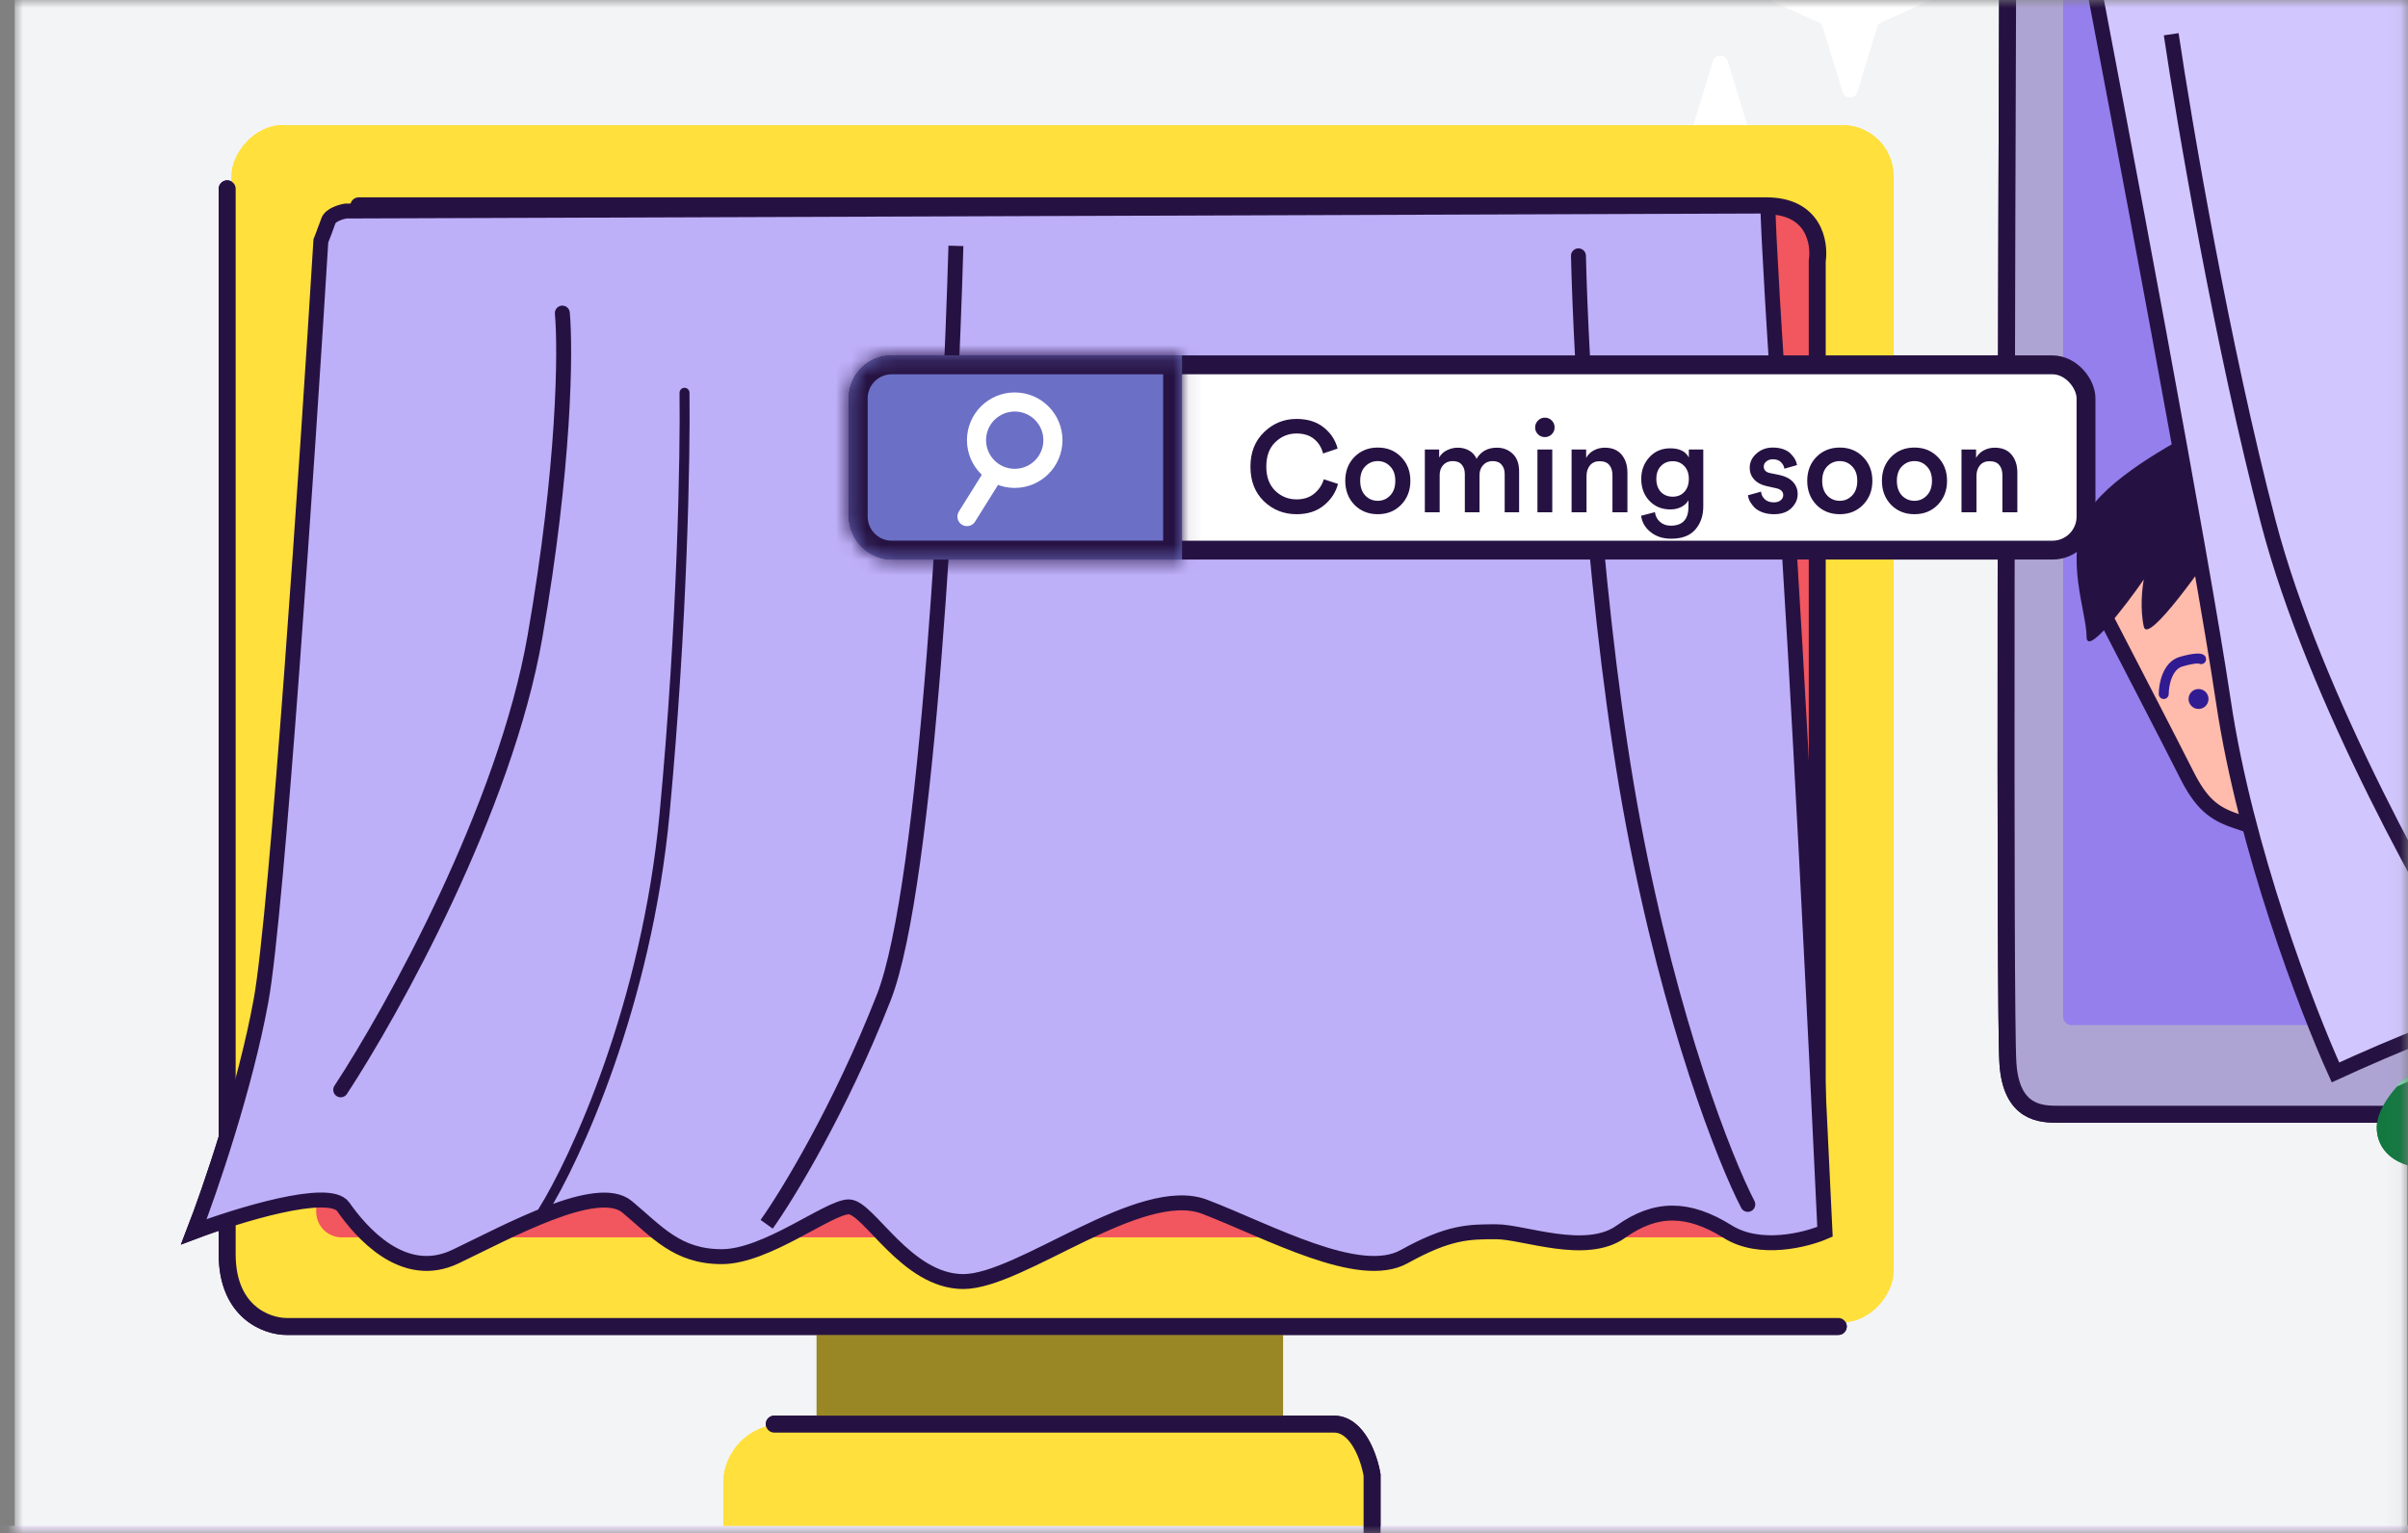 <svg width="157" height="100" viewBox="0 0 157 100" fill="none" xmlns="http://www.w3.org/2000/svg">
<rect x="0" y="0" width="157" height="100" fill="#808080" stroke="none"/>
<mask id="mask0_559_14125" style="mask-type:alpha" maskUnits="userSpaceOnUse" x="0" y="0" width="157" height="100">
<rect x="0.955" width="156" height="100" fill="#D9D9D9"/>
</mask>
<g mask="url(#mask0_559_14125)">
<rect x="0.955" width="156" height="100" fill="#F3F4F6"/>
<path d="M31.651 51.663C30.324 49.005 28.149 48.156 27.228 48.064C27.412 47.51 28.002 45.96 28.886 44.188C29.992 41.974 37.179 44.742 38.285 45.019C39.391 45.296 42.431 48.895 42.708 51.663C42.984 54.431 41.325 57.2 37.179 57.477C33.033 57.754 33.309 54.985 31.651 51.663Z" fill="#137740"/>
<path d="M26.116 42.251C32.308 41.365 38.556 44.188 40.49 46.957C39.938 46.68 37.892 45.573 36.344 45.573C34.409 45.573 33.303 45.573 29.157 48.341C25.01 51.109 20.587 54.155 18.652 51.94C16.718 49.725 18.376 43.358 26.116 42.251Z" fill="#79DDA6"/>
<path d="M17.82 62.46C17.728 58.769 18.373 50.556 21.69 47.234C25.007 43.912 29.707 42.712 31.642 42.528" stroke="#261242" stroke-width="1.106" stroke-linecap="round"/>
<path d="M23.347 29.793C24.453 27.578 24.545 24.441 24.453 23.149C24.453 18.165 32.746 14.843 35.234 19.55C38.032 24.843 30.811 35.053 27.77 36.437C24.729 37.821 21.136 39.205 19.201 36.99C17.266 34.776 21.965 32.561 23.347 29.793Z" fill="#79DDA6"/>
<rect width="58.603" height="81.391" rx="2.211" transform="matrix(-1 0 0 1 189.25 -9)" fill="#ADA4D3"/>
<rect width="50.31" height="71.978" rx="0.553" transform="matrix(-1 0 0 1 184.825 -5.125)" fill="#947FEC"/>
<path d="M142.536 50.456C141.757 48.898 138.423 42.446 136.853 39.416C137.178 38.279 138.12 35.908 139.289 35.519C140.458 35.129 142.374 34.382 143.186 34.057C145.134 32.867 149.875 30.518 153.252 30.648C157.474 30.81 161.37 36.493 162.182 41.689C162.994 46.884 157.636 52.242 153.252 53.541C148.868 54.84 147.245 54.028 145.783 53.541C144.322 53.054 143.51 52.405 142.536 50.456Z" fill="#FFBBAB" stroke="#261242" stroke-width="0.974" stroke-linecap="round"/>
<path d="M141.074 45.262C141.074 44.666 141.302 43.41 142.211 43.15C143.121 42.89 143.456 42.934 143.511 42.988" stroke="#311B92" stroke-width="0.649" stroke-linecap="round"/>
<path d="M139.777 40.877C140.037 42.046 143.674 36.926 145.46 34.22L143.674 27.888C141.617 28.862 137.212 31.362 136.043 33.571C134.582 36.331 136.043 39.903 136.043 41.526C136.043 42.825 138.532 39.578 139.777 37.792C139.669 38.333 139.517 39.708 139.777 40.877Z" fill="#261242"/>
<rect width="30.407" height="13.842" transform="matrix(-1 0 0 1 83.653 82.357)" fill="#998624"/>
<path d="M89.73 96.746C89.73 94.609 87.997 92.876 85.86 92.876H51.03C48.892 92.876 47.16 94.609 47.16 96.746V99.521H89.73V96.746Z" fill="#FFE03C"/>
<rect width="108.36" height="78.069" rx="3.317" transform="matrix(-1 0 0 1 123.454 8.164)" fill="#FFE03C"/>
<rect width="97.856" height="66.995" rx="1.659" transform="matrix(-1 0 0 1 118.475 13.7)" fill="#F2565E"/>
<path d="M196.154 100.075H-12" stroke="#EDE4F9" stroke-width="1.106" stroke-linecap="round"/>
<path d="M119.855 86.508H18.682C17.392 86.508 14.812 85.567 14.812 81.802C14.812 78.037 14.812 33.909 14.812 12.315" stroke="#261242" stroke-width="1.106" stroke-linecap="round"/>
<path d="M89.458 100.074V96.198C89.274 95.091 88.519 92.876 86.97 92.876C85.422 92.876 62 92.876 50.482 92.876" stroke="#261242" stroke-width="1.106" stroke-linecap="round"/>
<path d="M118.483 78.757V17.022C118.667 15.823 118.262 13.423 115.165 13.423C112.069 13.423 52.692 13.423 23.391 13.423" stroke="#261242" stroke-width="1.106" stroke-linecap="round"/>
<path d="M17.023 65.231C18.062 59.516 20.054 29.836 20.92 15.71C21.028 15.44 21.277 14.801 21.407 14.411C21.537 14.021 22.219 13.816 22.544 13.762L115.254 13.437C115.308 15.115 115.611 21.166 116.391 31.947C117.17 42.728 118.447 68.695 118.988 80.331C117.744 80.873 114.734 81.63 112.656 80.331C110.058 78.708 107.948 78.708 105.674 80.331C103.401 81.955 99.342 80.331 97.556 80.331C95.77 80.331 94.471 80.331 91.549 81.955C88.626 83.579 82.781 80.331 78.559 78.708C74.338 77.084 66.544 83.579 62.81 83.579C59.076 83.579 56.64 78.708 55.341 78.708C54.042 78.708 49.983 81.955 47.061 81.955C44.138 81.955 42.839 80.331 40.891 78.708C38.943 77.084 33.097 80.331 29.688 81.955C26.278 83.579 23.518 80.331 22.381 78.708C21.472 77.409 15.508 79.249 12.639 80.331C13.668 77.679 15.984 70.947 17.023 65.231Z" fill="#BDAFF8" stroke="#261242" stroke-width="0.974"/>
<path d="M112.649 3.985C112.503 3.507 111.826 3.507 111.68 3.985L110.39 8.22C110.347 8.36 110.246 8.474 110.113 8.534L106.373 10.215C105.974 10.394 105.974 10.959 106.373 11.138L110.113 12.819C110.246 12.879 110.347 12.993 110.39 13.133L111.68 17.369C111.826 17.847 112.503 17.847 112.649 17.369L113.939 13.133C113.982 12.993 114.083 12.879 114.216 12.819L117.956 11.138C118.355 10.959 118.355 10.394 117.956 10.215L114.216 8.534C114.083 8.474 113.982 8.36 113.939 8.22L112.649 3.985Z" fill="white"/>
<path d="M113.955 78.546C112.494 75.731 108.954 66.823 106.486 53.704C104.018 40.585 103.076 23.558 102.914 16.685" stroke="#261242" stroke-width="0.974" stroke-linecap="round"/>
<path d="M62.325 16.035C61.946 29.349 60.474 57.795 57.616 65.069C54.759 72.343 51.338 77.95 49.985 79.844" stroke="#261242" stroke-width="0.974"/>
<path d="M35.375 79.033C37.54 75.569 42.162 65.524 43.331 53.054C44.5 40.585 44.684 29.566 44.63 25.615" stroke="#261242" stroke-width="0.649" stroke-linecap="round"/>
<path d="M36.664 20.419C36.881 22.8 36.827 30.355 34.878 41.526C32.93 52.697 25.623 65.881 22.214 71.076" stroke="#261242" stroke-width="0.974" stroke-linecap="round"/>
<path d="M184.824 65.746V-3.187C184.916 -3.833 184.548 -5.125 182.336 -5.125C180.125 -5.125 150.086 -5.125 135.343 -5.125" stroke="#261242" stroke-width="1.106" stroke-linecap="round"/>
<path d="M144.965 45.748C143.536 36.136 138.2 7.862 135.71 -5.073C149.403 -5.073 177.471 -5.138 180.198 -5.397C182.926 -5.657 184.582 -4.207 185.069 -3.449C185.015 -0.418 184.939 8.436 185.069 19.607C185.199 30.777 187.072 55.76 187.992 66.855L179.549 68.316C177.438 68.316 173.444 68.024 174.353 66.855C175.49 65.394 166.722 67.992 164.449 68.316C162.176 68.641 160.227 68.479 161.364 66.855C162.273 65.556 155.681 68.37 152.271 69.94C150.431 65.881 146.394 55.359 144.965 45.748Z" fill="#D1C6FE" stroke="#261242" stroke-width="0.974"/>
<path d="M162.344 65.069C158.772 59.494 150.881 45.487 147.893 34.057C144.906 22.626 142.427 8.079 141.561 2.233" stroke="#261242" stroke-width="0.974"/>
<path d="M186.478 72.667H134.232C133.127 72.667 131.136 72.667 130.915 69.345C130.694 66.023 130.823 17.207 130.915 -6.786" stroke="#261242" stroke-width="1.106" stroke-linecap="round"/>
<rect x="55.953" y="23.794" width="80.054" height="12.084" rx="2.188" fill="white" stroke="#261242" stroke-width="1.23"/>
<mask id="path-31-inside-1_559_14125" fill="white">
<path fill-rule="evenodd" clip-rule="evenodd" d="M77.067 23.179V36.492H58.144C56.596 36.492 55.341 35.238 55.341 33.69V25.982C55.341 24.434 56.596 23.179 58.144 23.179H77.067Z"/>
</mask>
<path fill-rule="evenodd" clip-rule="evenodd" d="M77.067 23.179V36.492H58.144C56.596 36.492 55.341 35.238 55.341 33.69V25.982C55.341 24.434 56.596 23.179 58.144 23.179H77.067Z" fill="#6B6FC5"/>
<path d="M77.067 23.179H78.297V21.948H77.067V23.179ZM77.067 36.492V37.723H78.297V36.492H77.067ZM75.837 23.179V36.492H78.297V23.179H75.837ZM77.067 35.262H58.144V37.723H77.067V35.262ZM58.144 35.262C57.275 35.262 56.571 34.558 56.571 33.69H54.111C54.111 35.917 55.916 37.723 58.144 37.723V35.262ZM56.571 33.69V25.982H54.111V33.69H56.571ZM56.571 25.982C56.571 25.113 57.275 24.409 58.144 24.409V21.948C55.916 21.948 54.111 23.754 54.111 25.982H56.571ZM58.144 24.409H77.067V21.948H58.144V24.409Z" fill="#261242" mask="url(#path-31-inside-1_559_14125)"/>
<circle cx="66.159" cy="28.707" r="2.491" stroke="white" stroke-width="1.246"/>
<path d="M64.602 31.198L63.045 33.69" stroke="white" stroke-width="1.246" stroke-linecap="round"/>
<path d="M84.538 33.535C83.703 33.535 82.991 33.252 82.402 32.686C81.819 32.12 81.528 31.369 81.528 30.433C81.528 29.502 81.825 28.751 82.419 28.179C83.013 27.607 83.717 27.321 84.529 27.321C85.247 27.321 85.836 27.503 86.295 27.868C86.761 28.232 87.066 28.695 87.212 29.255L86.262 29.575C86.166 29.188 85.973 28.874 85.681 28.633C85.39 28.392 85.006 28.271 84.529 28.271C83.997 28.271 83.534 28.462 83.142 28.843C82.755 29.219 82.562 29.749 82.562 30.433C82.562 31.1 82.755 31.624 83.142 32.005C83.529 32.38 83.994 32.568 84.538 32.568C85.003 32.568 85.387 32.442 85.69 32.19C85.993 31.938 86.2 31.627 86.312 31.256L87.237 31.559C87.091 32.114 86.783 32.582 86.312 32.964C85.847 33.345 85.255 33.535 84.538 33.535ZM89.013 32.316C89.238 32.546 89.509 32.661 89.829 32.661C90.148 32.661 90.418 32.546 90.636 32.316C90.86 32.086 90.973 31.767 90.973 31.357C90.973 30.954 90.86 30.64 90.636 30.416C90.418 30.186 90.148 30.071 89.829 30.071C89.509 30.071 89.238 30.186 89.013 30.416C88.795 30.64 88.685 30.954 88.685 31.357C88.685 31.761 88.795 32.081 89.013 32.316ZM89.829 29.188C90.446 29.188 90.953 29.393 91.351 29.802C91.755 30.211 91.956 30.73 91.956 31.357C91.956 31.985 91.755 32.507 91.351 32.922C90.953 33.331 90.446 33.535 89.829 33.535C89.218 33.535 88.711 33.331 88.307 32.922C87.909 32.507 87.71 31.985 87.71 31.357C87.71 30.73 87.909 30.211 88.307 29.802C88.711 29.393 89.218 29.188 89.829 29.188ZM93.866 33.409H92.899V29.314H93.832V29.835C93.945 29.634 94.113 29.477 94.337 29.365C94.567 29.252 94.802 29.196 95.043 29.196C95.318 29.196 95.565 29.258 95.783 29.381C96.002 29.505 96.164 29.684 96.271 29.919C96.557 29.437 97 29.196 97.6 29.196C98.003 29.196 98.345 29.328 98.625 29.592C98.906 29.855 99.046 30.242 99.046 30.752V33.409H98.104V30.912C98.104 30.66 98.037 30.458 97.902 30.306C97.773 30.149 97.577 30.071 97.314 30.071C97.061 30.071 96.857 30.158 96.7 30.332C96.543 30.505 96.464 30.721 96.464 30.979V33.409H95.506V30.912C95.506 30.66 95.439 30.458 95.304 30.306C95.175 30.149 94.979 30.071 94.715 30.071C94.457 30.071 94.25 30.158 94.093 30.332C93.942 30.5 93.866 30.716 93.866 30.979V33.409ZM101.207 33.409H100.24V29.314H101.207V33.409ZM100.274 28.322C100.151 28.198 100.089 28.05 100.089 27.876C100.089 27.702 100.151 27.554 100.274 27.43C100.397 27.302 100.546 27.237 100.72 27.237C100.899 27.237 101.05 27.299 101.174 27.422C101.297 27.546 101.359 27.697 101.359 27.876C101.359 28.05 101.297 28.198 101.174 28.322C101.05 28.445 100.899 28.507 100.72 28.507C100.546 28.507 100.397 28.445 100.274 28.322ZM103.441 31.046V33.409H102.466V29.314H103.416V29.861C103.545 29.636 103.716 29.471 103.929 29.365C104.147 29.252 104.38 29.196 104.627 29.196C105.109 29.196 105.476 29.348 105.728 29.651C105.981 29.953 106.107 30.343 106.107 30.819V33.409H105.131V30.988C105.131 30.713 105.064 30.494 104.929 30.332C104.795 30.163 104.582 30.079 104.29 30.079C104.021 30.079 103.811 30.172 103.66 30.357C103.514 30.536 103.441 30.766 103.441 31.046ZM107 33.636L107.9 33.401C107.933 33.659 108.042 33.869 108.227 34.031C108.418 34.2 108.651 34.284 108.925 34.284C109.699 34.284 110.086 33.874 110.086 33.056V32.627C109.991 32.801 109.839 32.944 109.632 33.056C109.424 33.168 109.18 33.224 108.9 33.224C108.351 33.224 107.897 33.036 107.538 32.661C107.185 32.285 107.008 31.809 107.008 31.231C107.008 30.676 107.185 30.205 107.538 29.819C107.891 29.432 108.345 29.238 108.9 29.238C109.5 29.238 109.904 29.437 110.111 29.835V29.314H111.053V33.022C111.053 33.628 110.882 34.13 110.54 34.528C110.198 34.931 109.668 35.133 108.951 35.133C108.424 35.133 107.981 34.99 107.622 34.704C107.263 34.418 107.056 34.062 107 33.636ZM109.06 32.392C109.374 32.392 109.626 32.288 109.817 32.081C110.013 31.868 110.111 31.584 110.111 31.231C110.111 30.884 110.013 30.606 109.817 30.399C109.621 30.186 109.368 30.079 109.06 30.079C108.746 30.079 108.488 30.186 108.286 30.399C108.09 30.606 107.992 30.884 107.992 31.231C107.992 31.584 108.09 31.868 108.286 32.081C108.483 32.288 108.74 32.392 109.06 32.392ZM113.97 32.299L114.819 32.064C114.836 32.26 114.917 32.425 115.063 32.56C115.209 32.694 115.405 32.762 115.652 32.762C115.842 32.762 115.991 32.717 116.097 32.627C116.209 32.538 116.266 32.425 116.266 32.291C116.266 32.055 116.106 31.904 115.786 31.837L115.181 31.702C114.828 31.624 114.556 31.478 114.365 31.265C114.175 31.052 114.079 30.8 114.079 30.508C114.079 30.149 114.225 29.841 114.517 29.583C114.808 29.32 115.164 29.188 115.584 29.188C115.854 29.188 116.092 29.227 116.299 29.306C116.507 29.384 116.666 29.488 116.778 29.617C116.896 29.74 116.986 29.861 117.048 29.978C117.109 30.096 117.148 30.214 117.165 30.332L116.341 30.567C116.319 30.41 116.246 30.27 116.123 30.147C116.005 30.018 115.825 29.953 115.584 29.953C115.416 29.953 115.276 30.001 115.164 30.096C115.052 30.186 114.996 30.295 114.996 30.424C114.996 30.654 115.133 30.797 115.408 30.853L116.03 30.979C116.411 31.063 116.703 31.215 116.905 31.433C117.106 31.652 117.207 31.915 117.207 32.224C117.207 32.566 117.07 32.871 116.795 33.14C116.526 33.404 116.148 33.535 115.66 33.535C115.38 33.535 115.128 33.493 114.903 33.409C114.685 33.325 114.511 33.219 114.382 33.09C114.259 32.955 114.161 32.823 114.088 32.694C114.02 32.56 113.981 32.428 113.97 32.299ZM119.134 32.316C119.358 32.546 119.63 32.661 119.949 32.661C120.269 32.661 120.538 32.546 120.757 32.316C120.981 32.086 121.093 31.767 121.093 31.357C121.093 30.954 120.981 30.64 120.757 30.416C120.538 30.186 120.269 30.071 119.949 30.071C119.63 30.071 119.358 30.186 119.134 30.416C118.915 30.64 118.806 30.954 118.806 31.357C118.806 31.761 118.915 32.081 119.134 32.316ZM119.949 29.188C120.566 29.188 121.073 29.393 121.471 29.802C121.875 30.211 122.077 30.73 122.077 31.357C122.077 31.985 121.875 32.507 121.471 32.922C121.073 33.331 120.566 33.535 119.949 33.535C119.338 33.535 118.831 33.331 118.427 32.922C118.029 32.507 117.83 31.985 117.83 31.357C117.83 30.73 118.029 30.211 118.427 29.802C118.831 29.393 119.338 29.188 119.949 29.188ZM124.003 32.316C124.228 32.546 124.499 32.661 124.819 32.661C125.139 32.661 125.408 32.546 125.626 32.316C125.85 32.086 125.963 31.767 125.963 31.357C125.963 30.954 125.85 30.64 125.626 30.416C125.408 30.186 125.139 30.071 124.819 30.071C124.499 30.071 124.228 30.186 124.003 30.416C123.785 30.64 123.675 30.954 123.675 31.357C123.675 31.761 123.785 32.081 124.003 32.316ZM124.819 29.188C125.436 29.188 125.943 29.393 126.341 29.802C126.745 30.211 126.946 30.73 126.946 31.357C126.946 31.985 126.745 32.507 126.341 32.922C125.943 33.331 125.436 33.535 124.819 33.535C124.208 33.535 123.701 33.331 123.297 32.922C122.899 32.507 122.7 31.985 122.7 31.357C122.7 30.73 122.899 30.211 123.297 29.802C123.701 29.393 124.208 29.188 124.819 29.188ZM128.864 31.046V33.409H127.889V29.314H128.839V29.861C128.968 29.636 129.139 29.471 129.352 29.365C129.571 29.252 129.803 29.196 130.05 29.196C130.532 29.196 130.899 29.348 131.152 29.651C131.404 29.953 131.53 30.343 131.53 30.819V33.409H130.555V30.988C130.555 30.713 130.487 30.494 130.353 30.332C130.218 30.163 130.005 30.079 129.714 30.079C129.445 30.079 129.234 30.172 129.083 30.357C128.937 30.536 128.864 30.766 128.864 31.046Z" fill="#261242"/>
<path d="M161.382 73.252C162.15 71.904 163.409 71.474 163.943 71.427C163.836 71.146 163.495 70.36 162.983 69.462C162.342 68.338 158.182 69.742 157.542 69.883C156.902 70.023 155.141 71.848 154.981 73.252C154.821 74.656 155.781 76.059 158.182 76.2C160.582 76.34 160.422 74.936 161.382 73.252Z" fill="#137740"/>
<path d="M164.581 68.48C160.997 68.031 157.38 69.463 156.26 70.867C156.58 70.726 157.764 70.165 158.66 70.165C159.78 70.165 160.421 70.165 162.821 71.568C165.221 72.972 167.782 74.516 168.902 73.393C170.022 72.27 169.062 69.042 164.581 68.48Z" fill="#79DDA6"/>
<path d="M121.102 -7.381C120.957 -7.859 120.28 -7.859 120.134 -7.381L118.843 -3.146C118.801 -3.006 118.7 -2.891 118.567 -2.831L114.826 -1.151C114.428 -0.972 114.428 -0.406 114.826 -0.227L118.567 1.453C118.7 1.513 118.801 1.628 118.843 1.767L120.134 6.003C120.28 6.481 120.957 6.481 121.102 6.003L122.393 1.767C122.436 1.628 122.537 1.513 122.67 1.453L126.41 -0.227C126.808 -0.406 126.808 -0.972 126.41 -1.151L122.67 -2.831C122.537 -2.891 122.436 -3.006 122.393 -3.146L121.102 -7.381Z" fill="white"/>
<circle cx="143.343" cy="45.586" r="0.65" fill="#311B92"/>
<path d="M31.651 51.663C30.324 49.005 28.149 48.156 27.228 48.064C27.412 47.51 28.002 45.96 28.886 44.188C29.992 41.974 37.179 44.742 38.285 45.019C39.391 45.296 42.431 48.895 42.708 51.663C42.984 54.431 41.325 57.2 37.179 57.477C33.033 57.754 33.309 54.985 31.651 51.663Z" fill="#137740"/>
<path d="M26.116 42.251C32.308 41.365 38.556 44.188 40.49 46.957C39.938 46.68 37.892 45.573 36.344 45.573C34.409 45.573 33.303 45.573 29.157 48.341C25.01 51.109 20.587 54.155 18.652 51.94C16.718 49.725 18.376 43.358 26.116 42.251Z" fill="#79DDA6"/>
<path d="M17.82 62.46C17.728 58.769 18.373 50.556 21.69 47.234C25.007 43.912 29.707 42.712 31.642 42.528" stroke="#261242" stroke-width="1.106" stroke-linecap="round"/>
<path d="M23.347 29.793C24.453 27.578 24.545 24.441 24.453 23.149C24.453 18.165 32.746 14.843 35.234 19.55C38.032 24.843 30.811 35.053 27.77 36.437C24.729 37.821 21.136 39.205 19.201 36.99C17.266 34.776 21.965 32.561 23.347 29.793Z" fill="#79DDA6"/>
<rect width="58.603" height="81.391" rx="2.211" transform="matrix(-1 0 0 1 189.25 -9)" fill="#ADA4D3"/>
<rect width="50.31" height="71.978" rx="0.553" transform="matrix(-1 0 0 1 184.825 -5.125)" fill="#947FEC"/>
<path d="M142.536 50.456C141.757 48.898 138.423 42.446 136.853 39.416C137.178 38.279 138.12 35.908 139.289 35.519C140.458 35.129 142.374 34.382 143.186 34.057C145.134 32.867 149.875 30.518 153.252 30.648C157.474 30.81 161.37 36.493 162.182 41.689C162.994 46.884 157.636 52.242 153.252 53.541C148.868 54.84 147.245 54.028 145.783 53.541C144.322 53.054 143.51 52.405 142.536 50.456Z" fill="#FFBBAB" stroke="#261242" stroke-width="0.974" stroke-linecap="round"/>
<path d="M141.074 45.262C141.074 44.666 141.302 43.41 142.211 43.15C143.121 42.89 143.456 42.934 143.511 42.988" stroke="#311B92" stroke-width="0.649" stroke-linecap="round"/>
<path d="M139.777 40.877C140.037 42.046 143.674 36.926 145.46 34.22L143.674 27.888C141.617 28.862 137.212 31.362 136.043 33.571C134.582 36.331 136.043 39.903 136.043 41.526C136.043 42.825 138.532 39.578 139.777 37.792C139.669 38.333 139.517 39.708 139.777 40.877Z" fill="#261242"/>
<rect width="30.407" height="13.842" transform="matrix(-1 0 0 1 83.653 82.357)" fill="#998624"/>
<path d="M89.73 96.746C89.73 94.609 87.997 92.876 85.86 92.876H51.03C48.892 92.876 47.16 94.609 47.16 96.746V99.521H89.73V96.746Z" fill="#FFE03C"/>
<rect width="108.36" height="78.069" rx="3.317" transform="matrix(-1 0 0 1 123.454 8.164)" fill="#FFE03C"/>
<rect width="97.856" height="66.995" rx="1.659" transform="matrix(-1 0 0 1 118.475 13.7)" fill="#F2565E"/>
<path d="M196.154 100.075H-12" stroke="#EDE4F9" stroke-width="1.106" stroke-linecap="round"/>
<path d="M119.855 86.508H18.682C17.392 86.508 14.812 85.567 14.812 81.802C14.812 78.037 14.812 33.909 14.812 12.315" stroke="#261242" stroke-width="1.106" stroke-linecap="round"/>
<path d="M89.458 100.074V96.198C89.274 95.091 88.519 92.876 86.97 92.876C85.422 92.876 62 92.876 50.482 92.876" stroke="#261242" stroke-width="1.106" stroke-linecap="round"/>
<path d="M118.483 78.757V17.022C118.667 15.823 118.262 13.423 115.165 13.423C112.069 13.423 52.692 13.423 23.391 13.423" stroke="#261242" stroke-width="1.106" stroke-linecap="round"/>
<path d="M17.023 65.231C18.062 59.516 20.054 29.836 20.92 15.71C21.028 15.44 21.277 14.801 21.407 14.411C21.537 14.021 22.219 13.816 22.544 13.762L115.254 13.437C115.308 15.115 115.611 21.166 116.391 31.947C117.17 42.728 118.447 68.695 118.988 80.331C117.744 80.873 114.734 81.63 112.656 80.331C110.058 78.708 107.948 78.708 105.674 80.331C103.401 81.955 99.342 80.331 97.556 80.331C95.77 80.331 94.471 80.331 91.549 81.955C88.626 83.579 82.781 80.331 78.559 78.708C74.338 77.084 66.544 83.579 62.81 83.579C59.076 83.579 56.64 78.708 55.341 78.708C54.042 78.708 49.983 81.955 47.061 81.955C44.138 81.955 42.839 80.331 40.891 78.708C38.943 77.084 33.097 80.331 29.688 81.955C26.278 83.579 23.518 80.331 22.381 78.708C21.472 77.409 15.508 79.249 12.639 80.331C13.668 77.679 15.984 70.947 17.023 65.231Z" fill="#BDAFF8" stroke="#261242" stroke-width="0.974"/>
<path d="M113.955 78.546C112.494 75.731 108.954 66.823 106.486 53.704C104.018 40.585 103.076 23.558 102.914 16.685" stroke="#261242" stroke-width="0.974" stroke-linecap="round"/>
<path d="M62.325 16.035C61.946 29.349 60.474 57.795 57.616 65.069C54.759 72.343 51.338 77.95 49.985 79.844" stroke="#261242" stroke-width="0.974"/>
<path d="M35.375 79.033C37.54 75.569 42.162 65.524 43.331 53.054C44.5 40.585 44.684 29.566 44.63 25.615" stroke="#261242" stroke-width="0.649" stroke-linecap="round"/>
<path d="M36.664 20.419C36.881 22.8 36.827 30.355 34.878 41.526C32.93 52.697 25.623 65.881 22.214 71.076" stroke="#261242" stroke-width="0.974" stroke-linecap="round"/>
<path d="M184.824 65.746V-3.187C184.916 -3.833 184.548 -5.125 182.336 -5.125C180.125 -5.125 150.086 -5.125 135.343 -5.125" stroke="#261242" stroke-width="1.106" stroke-linecap="round"/>
<path d="M144.965 45.748C143.536 36.136 138.2 7.862 135.71 -5.073C149.403 -5.073 177.471 -5.138 180.198 -5.397C182.926 -5.657 184.582 -4.207 185.069 -3.449C185.015 -0.418 184.939 8.436 185.069 19.607C185.199 30.777 187.072 55.76 187.992 66.855L179.549 68.316C177.438 68.316 173.444 68.024 174.353 66.855C175.49 65.394 166.722 67.992 164.449 68.316C162.176 68.641 160.227 68.479 161.364 66.855C162.273 65.556 155.681 68.37 152.271 69.94C150.431 65.881 146.394 55.359 144.965 45.748Z" fill="#D1C6FE" stroke="#261242" stroke-width="0.974"/>
<path d="M162.344 65.069C158.772 59.494 150.881 45.487 147.893 34.057C144.906 22.626 142.427 8.079 141.561 2.233" stroke="#261242" stroke-width="0.974"/>
<path d="M186.478 72.667H134.232C133.127 72.667 131.136 72.667 130.915 69.345C130.694 66.023 130.823 17.207 130.915 -6.786" stroke="#261242" stroke-width="1.106" stroke-linecap="round"/>
<rect x="55.953" y="23.794" width="80.054" height="12.084" rx="2.188" fill="white" stroke="#261242" stroke-width="1.23"/>
<mask id="path-67-inside-2_559_14125" fill="white">
<path fill-rule="evenodd" clip-rule="evenodd" d="M77.067 23.179V36.492H58.144C56.596 36.492 55.341 35.238 55.341 33.69V25.982C55.341 24.434 56.596 23.179 58.144 23.179H77.067Z"/>
</mask>
<path fill-rule="evenodd" clip-rule="evenodd" d="M77.067 23.179V36.492H58.144C56.596 36.492 55.341 35.238 55.341 33.69V25.982C55.341 24.434 56.596 23.179 58.144 23.179H77.067Z" fill="#6B6FC5"/>
<path d="M77.067 23.179H78.297V21.948H77.067V23.179ZM77.067 36.492V37.723H78.297V36.492H77.067ZM75.837 23.179V36.492H78.297V23.179H75.837ZM77.067 35.262H58.144V37.723H77.067V35.262ZM58.144 35.262C57.275 35.262 56.571 34.558 56.571 33.69H54.111C54.111 35.917 55.916 37.723 58.144 37.723V35.262ZM56.571 33.69V25.982H54.111V33.69H56.571ZM56.571 25.982C56.571 25.113 57.275 24.409 58.144 24.409V21.948C55.916 21.948 54.111 23.754 54.111 25.982H56.571ZM58.144 24.409H77.067V21.948H58.144V24.409Z" fill="#261242" mask="url(#path-67-inside-2_559_14125)"/>
<circle cx="66.159" cy="28.707" r="2.491" stroke="white" stroke-width="1.246"/>
<path d="M64.602 31.198L63.045 33.69" stroke="white" stroke-width="1.246" stroke-linecap="round"/>
<path d="M84.538 33.535C83.703 33.535 82.991 33.252 82.402 32.686C81.819 32.12 81.528 31.369 81.528 30.433C81.528 29.502 81.825 28.751 82.419 28.179C83.013 27.607 83.717 27.321 84.529 27.321C85.247 27.321 85.836 27.503 86.295 27.868C86.761 28.232 87.066 28.695 87.212 29.255L86.262 29.575C86.166 29.188 85.973 28.874 85.681 28.633C85.39 28.392 85.006 28.271 84.529 28.271C83.997 28.271 83.534 28.462 83.142 28.843C82.755 29.219 82.562 29.749 82.562 30.433C82.562 31.1 82.755 31.624 83.142 32.005C83.529 32.38 83.994 32.568 84.538 32.568C85.003 32.568 85.387 32.442 85.69 32.19C85.993 31.938 86.2 31.627 86.312 31.256L87.237 31.559C87.091 32.114 86.783 32.582 86.312 32.964C85.847 33.345 85.255 33.535 84.538 33.535ZM89.013 32.316C89.238 32.546 89.509 32.661 89.829 32.661C90.148 32.661 90.418 32.546 90.636 32.316C90.86 32.086 90.973 31.767 90.973 31.357C90.973 30.954 90.86 30.64 90.636 30.416C90.418 30.186 90.148 30.071 89.829 30.071C89.509 30.071 89.238 30.186 89.013 30.416C88.795 30.64 88.685 30.954 88.685 31.357C88.685 31.761 88.795 32.081 89.013 32.316ZM89.829 29.188C90.446 29.188 90.953 29.393 91.351 29.802C91.755 30.211 91.956 30.73 91.956 31.357C91.956 31.985 91.755 32.507 91.351 32.922C90.953 33.331 90.446 33.535 89.829 33.535C89.218 33.535 88.711 33.331 88.307 32.922C87.909 32.507 87.71 31.985 87.71 31.357C87.71 30.73 87.909 30.211 88.307 29.802C88.711 29.393 89.218 29.188 89.829 29.188ZM93.866 33.409H92.899V29.314H93.832V29.835C93.945 29.634 94.113 29.477 94.337 29.365C94.567 29.252 94.802 29.196 95.043 29.196C95.318 29.196 95.565 29.258 95.783 29.381C96.002 29.505 96.164 29.684 96.271 29.919C96.557 29.437 97 29.196 97.6 29.196C98.003 29.196 98.345 29.328 98.625 29.592C98.906 29.855 99.046 30.242 99.046 30.752V33.409H98.104V30.912C98.104 30.66 98.037 30.458 97.902 30.306C97.773 30.149 97.577 30.071 97.314 30.071C97.061 30.071 96.857 30.158 96.7 30.332C96.543 30.505 96.464 30.721 96.464 30.979V33.409H95.506V30.912C95.506 30.66 95.439 30.458 95.304 30.306C95.175 30.149 94.979 30.071 94.715 30.071C94.457 30.071 94.25 30.158 94.093 30.332C93.942 30.5 93.866 30.716 93.866 30.979V33.409ZM101.207 33.409H100.24V29.314H101.207V33.409ZM100.274 28.322C100.151 28.198 100.089 28.05 100.089 27.876C100.089 27.702 100.151 27.554 100.274 27.43C100.397 27.302 100.546 27.237 100.72 27.237C100.899 27.237 101.05 27.299 101.174 27.422C101.297 27.546 101.359 27.697 101.359 27.876C101.359 28.05 101.297 28.198 101.174 28.322C101.05 28.445 100.899 28.507 100.72 28.507C100.546 28.507 100.397 28.445 100.274 28.322ZM103.441 31.046V33.409H102.466V29.314H103.416V29.861C103.545 29.636 103.716 29.471 103.929 29.365C104.147 29.252 104.38 29.196 104.627 29.196C105.109 29.196 105.476 29.348 105.728 29.651C105.981 29.953 106.107 30.343 106.107 30.819V33.409H105.131V30.988C105.131 30.713 105.064 30.494 104.929 30.332C104.795 30.163 104.582 30.079 104.29 30.079C104.021 30.079 103.811 30.172 103.66 30.357C103.514 30.536 103.441 30.766 103.441 31.046ZM107 33.636L107.9 33.401C107.933 33.659 108.042 33.869 108.227 34.031C108.418 34.2 108.651 34.284 108.925 34.284C109.699 34.284 110.086 33.874 110.086 33.056V32.627C109.991 32.801 109.839 32.944 109.632 33.056C109.424 33.168 109.18 33.224 108.9 33.224C108.351 33.224 107.897 33.036 107.538 32.661C107.185 32.285 107.008 31.809 107.008 31.231C107.008 30.676 107.185 30.205 107.538 29.819C107.891 29.432 108.345 29.238 108.9 29.238C109.5 29.238 109.904 29.437 110.111 29.835V29.314H111.053V33.022C111.053 33.628 110.882 34.13 110.54 34.528C110.198 34.931 109.668 35.133 108.951 35.133C108.424 35.133 107.981 34.99 107.622 34.704C107.263 34.418 107.056 34.062 107 33.636ZM109.06 32.392C109.374 32.392 109.626 32.288 109.817 32.081C110.013 31.868 110.111 31.584 110.111 31.231C110.111 30.884 110.013 30.606 109.817 30.399C109.621 30.186 109.368 30.079 109.06 30.079C108.746 30.079 108.488 30.186 108.286 30.399C108.09 30.606 107.992 30.884 107.992 31.231C107.992 31.584 108.09 31.868 108.286 32.081C108.483 32.288 108.74 32.392 109.06 32.392ZM113.97 32.299L114.819 32.064C114.836 32.26 114.917 32.425 115.063 32.56C115.209 32.694 115.405 32.762 115.652 32.762C115.842 32.762 115.991 32.717 116.097 32.627C116.209 32.538 116.266 32.425 116.266 32.291C116.266 32.055 116.106 31.904 115.786 31.837L115.181 31.702C114.828 31.624 114.556 31.478 114.365 31.265C114.175 31.052 114.079 30.8 114.079 30.508C114.079 30.149 114.225 29.841 114.517 29.583C114.808 29.32 115.164 29.188 115.584 29.188C115.854 29.188 116.092 29.227 116.299 29.306C116.507 29.384 116.666 29.488 116.778 29.617C116.896 29.74 116.986 29.861 117.048 29.978C117.109 30.096 117.148 30.214 117.165 30.332L116.341 30.567C116.319 30.41 116.246 30.27 116.123 30.147C116.005 30.018 115.825 29.953 115.584 29.953C115.416 29.953 115.276 30.001 115.164 30.096C115.052 30.186 114.996 30.295 114.996 30.424C114.996 30.654 115.133 30.797 115.408 30.853L116.03 30.979C116.411 31.063 116.703 31.215 116.905 31.433C117.106 31.652 117.207 31.915 117.207 32.224C117.207 32.566 117.07 32.871 116.795 33.14C116.526 33.404 116.148 33.535 115.66 33.535C115.38 33.535 115.128 33.493 114.903 33.409C114.685 33.325 114.511 33.219 114.382 33.09C114.259 32.955 114.161 32.823 114.088 32.694C114.02 32.56 113.981 32.428 113.97 32.299ZM119.134 32.316C119.358 32.546 119.63 32.661 119.949 32.661C120.269 32.661 120.538 32.546 120.757 32.316C120.981 32.086 121.093 31.767 121.093 31.357C121.093 30.954 120.981 30.64 120.757 30.416C120.538 30.186 120.269 30.071 119.949 30.071C119.63 30.071 119.358 30.186 119.134 30.416C118.915 30.64 118.806 30.954 118.806 31.357C118.806 31.761 118.915 32.081 119.134 32.316ZM119.949 29.188C120.566 29.188 121.073 29.393 121.471 29.802C121.875 30.211 122.077 30.73 122.077 31.357C122.077 31.985 121.875 32.507 121.471 32.922C121.073 33.331 120.566 33.535 119.949 33.535C119.338 33.535 118.831 33.331 118.427 32.922C118.029 32.507 117.83 31.985 117.83 31.357C117.83 30.73 118.029 30.211 118.427 29.802C118.831 29.393 119.338 29.188 119.949 29.188ZM124.003 32.316C124.228 32.546 124.499 32.661 124.819 32.661C125.139 32.661 125.408 32.546 125.626 32.316C125.85 32.086 125.963 31.767 125.963 31.357C125.963 30.954 125.85 30.64 125.626 30.416C125.408 30.186 125.139 30.071 124.819 30.071C124.499 30.071 124.228 30.186 124.003 30.416C123.785 30.64 123.675 30.954 123.675 31.357C123.675 31.761 123.785 32.081 124.003 32.316ZM124.819 29.188C125.436 29.188 125.943 29.393 126.341 29.802C126.745 30.211 126.946 30.73 126.946 31.357C126.946 31.985 126.745 32.507 126.341 32.922C125.943 33.331 125.436 33.535 124.819 33.535C124.208 33.535 123.701 33.331 123.297 32.922C122.899 32.507 122.7 31.985 122.7 31.357C122.7 30.73 122.899 30.211 123.297 29.802C123.701 29.393 124.208 29.188 124.819 29.188ZM128.864 31.046V33.409H127.889V29.314H128.839V29.861C128.968 29.636 129.139 29.471 129.352 29.365C129.571 29.252 129.803 29.196 130.05 29.196C130.532 29.196 130.899 29.348 131.152 29.651C131.404 29.953 131.53 30.343 131.53 30.819V33.409H130.555V30.988C130.555 30.713 130.487 30.494 130.353 30.332C130.218 30.163 130.005 30.079 129.714 30.079C129.445 30.079 129.234 30.172 129.083 30.357C128.937 30.536 128.864 30.766 128.864 31.046Z" fill="#261242"/>
<path d="M161.382 73.252C162.15 71.904 163.409 71.474 163.943 71.427C163.836 71.146 163.495 70.36 162.983 69.462C162.342 68.338 158.182 69.742 157.542 69.883C156.902 70.023 155.141 71.848 154.981 73.252C154.821 74.656 155.781 76.059 158.182 76.2C160.582 76.34 160.422 74.936 161.382 73.252Z" fill="#137740"/>
<path d="M164.581 68.48C160.997 68.031 157.38 69.463 156.26 70.867C156.58 70.726 157.764 70.165 158.66 70.165C159.78 70.165 160.421 70.165 162.821 71.568C165.221 72.972 167.782 74.516 168.902 73.393C170.022 72.27 169.062 69.042 164.581 68.48Z" fill="#79DDA6"/>
<circle cx="143.343" cy="45.586" r="0.65" fill="#311B92"/>
</g>
</svg>
